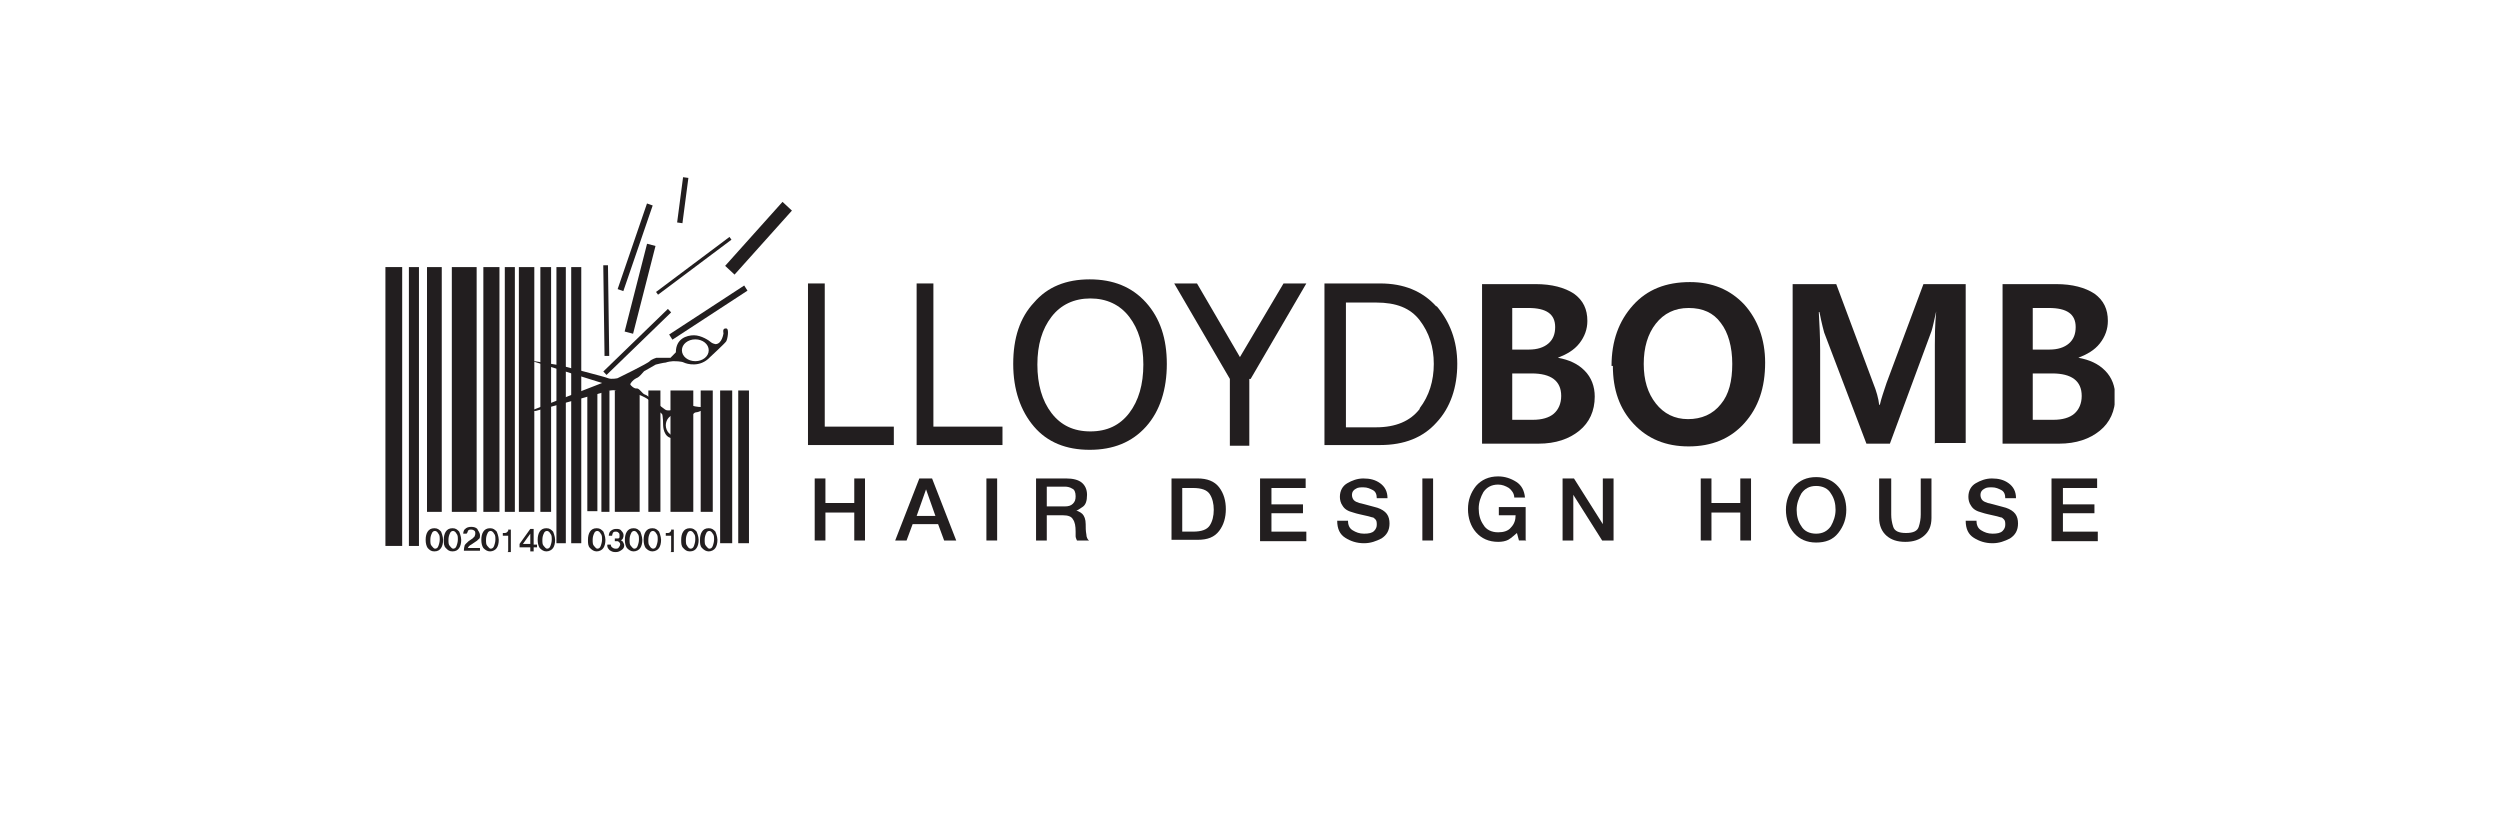 <svg width="240" height="80" viewBox="0 0 240 80" fill="none" xmlns="http://www.w3.org/2000/svg">
<g clip-path="url(#clip0_619_24377)">
<path d="M69.712 31.531C70.034 31.531 69.841 32.578 69.712 32.775C69.584 32.971 68.167 34.28 68.167 34.28C67.201 35.328 65.913 34.935 65.656 34.804C65.398 34.673 64.754 34.673 64.625 34.673C64.497 34.673 64.046 34.739 63.917 34.804C63.724 34.804 62.951 35 62.951 35C62.951 35 62.05 35.524 61.921 35.589C61.792 35.589 61.47 36.178 61.084 36.309C60.698 36.506 60.504 36.833 60.504 36.898C60.504 36.964 60.891 37.357 61.148 37.291C61.406 37.291 61.663 37.815 61.921 37.88C62.114 37.88 63.531 39.124 63.853 39.32C64.11 39.517 64.819 39.32 65.205 39.124C65.591 38.993 66.3 38.928 66.364 38.928C66.364 38.928 67.072 39.124 67.394 39.059C67.652 39.059 67.845 39.059 67.845 39.059C67.781 39.255 67.072 39.582 66.815 39.582C66.557 39.582 66.171 40.237 66.171 40.237C66.171 41.873 65.591 42.069 64.625 42.069C63.66 42.069 63.66 40.826 63.66 40.826C63.66 40.826 63.66 39.779 63.531 39.713C63.466 39.713 62.822 39.059 62.565 38.666C62.307 38.273 61.47 37.946 61.47 37.946C61.47 37.946 60.891 37.749 60.633 37.815C60.376 37.88 59.217 37.618 59.088 37.488C58.959 37.422 58.573 37.488 58.573 37.488L51.425 39.451H50.91L57.8 36.768L50.91 34.608L53.743 35.066C53.743 35.066 58.122 36.178 58.38 36.309C58.702 36.44 59.281 36.309 59.281 36.309C59.281 36.309 62.243 34.869 62.372 34.673C62.565 34.477 63.016 34.346 63.016 34.346H64.368L64.883 33.822C64.883 32.513 65.913 32.186 66.622 32.186C67.33 32.186 68.103 32.709 68.231 32.84C68.36 32.971 68.682 33.037 68.682 33.037C69.326 33.037 69.455 31.989 69.455 31.989C69.455 31.989 69.326 31.531 69.648 31.531H69.712ZM66.75 32.578C66.042 32.578 65.463 33.037 65.463 33.626C65.463 34.215 66.042 34.673 66.75 34.673C67.459 34.673 68.038 34.215 68.038 33.626C68.038 33.037 67.459 32.578 66.75 32.578ZM64.883 39.779C64.368 39.779 63.917 40.237 63.917 40.826C63.917 41.415 64.368 41.873 64.883 41.873C65.398 41.873 65.849 41.415 65.849 40.826C65.849 40.237 65.398 39.779 64.883 39.779Z" fill="#221E1F"/>
<path d="M38.61 25.641H37V52.411H38.61V25.641Z" fill="#221E1F"/>
<path d="M42.409 25.641H40.992V49.139H42.409V25.641Z" fill="#221E1F"/>
<path d="M45.758 25.641H43.375V49.139H45.758V25.641Z" fill="#221E1F"/>
<path d="M47.948 25.641H46.402V49.139H47.948V25.641Z" fill="#221E1F"/>
<path d="M49.427 25.641H48.461V49.139H49.427V25.641Z" fill="#221E1F"/>
<path d="M51.294 25.641H49.812V49.139H51.294V25.641Z" fill="#221E1F"/>
<path d="M52.905 25.641H51.875V49.139H52.905V25.641Z" fill="#221E1F"/>
<path d="M54.319 25.641H53.418V52.15H54.319V25.641Z" fill="#221E1F"/>
<path d="M55.802 25.641H54.836V52.15H55.802V25.641Z" fill="#221E1F"/>
<path d="M57.349 37.684H56.383V49.073H57.349V37.684Z" fill="#221E1F"/>
<path d="M58.507 37.486H57.734V49.137H58.507V37.486Z" fill="#221E1F"/>
<path d="M61.406 37.486H59.023V49.137H61.406V37.486Z" fill="#221E1F"/>
<path d="M63.401 37.486H62.242V49.137H63.401V37.486Z" fill="#221E1F"/>
<path d="M68.425 37.486H67.266V49.137H68.425V37.486Z" fill="#221E1F"/>
<path d="M70.292 37.486H69.133V52.148H70.292V37.486Z" fill="#221E1F"/>
<path d="M71.901 37.486H70.871V52.148H71.901V37.486Z" fill="#221E1F"/>
<path d="M66.556 37.486H64.367V49.137H66.556V37.486Z" fill="#221E1F"/>
<path d="M40.22 25.641H39.254V52.411H40.22V25.641Z" fill="#221E1F"/>
<path d="M42.344 51.036C42.344 51.036 42.537 51.494 42.537 51.822C42.537 52.149 42.473 52.411 42.344 52.607C42.215 52.803 42.022 52.934 41.7 52.934C41.378 52.934 41.25 52.803 41.056 52.607C40.928 52.411 40.863 52.149 40.863 51.822C40.863 51.494 40.928 51.233 41.056 51.036C41.185 50.84 41.378 50.709 41.7 50.709C42.022 50.709 42.151 50.84 42.344 51.036ZM42.087 52.411C42.087 52.411 42.215 52.084 42.215 51.822C42.215 51.56 42.215 51.364 42.087 51.233C42.022 51.102 41.894 50.971 41.765 50.971C41.636 50.971 41.507 51.036 41.443 51.233C41.378 51.364 41.314 51.56 41.314 51.822C41.314 52.084 41.314 52.28 41.443 52.411C41.572 52.542 41.636 52.673 41.765 52.673C41.894 52.673 42.022 52.607 42.087 52.411Z" fill="#221E1F"/>
<path d="M44.083 51.036C44.083 51.036 44.276 51.494 44.276 51.822C44.276 52.149 44.211 52.411 44.083 52.607C43.954 52.803 43.761 52.934 43.439 52.934C43.117 52.934 42.988 52.803 42.795 52.607C42.602 52.411 42.602 52.149 42.602 51.822C42.602 51.494 42.666 51.233 42.795 51.036C42.923 50.84 43.117 50.709 43.439 50.709C43.761 50.709 43.889 50.84 44.083 51.036ZM43.825 52.411C43.825 52.411 43.954 52.084 43.954 51.822C43.954 51.56 43.954 51.364 43.825 51.233C43.761 51.102 43.632 50.971 43.503 50.971C43.374 50.971 43.245 51.036 43.181 51.233C43.117 51.364 43.052 51.56 43.052 51.822C43.052 52.084 43.052 52.28 43.181 52.411C43.31 52.542 43.374 52.673 43.503 52.673C43.632 52.673 43.761 52.607 43.825 52.411Z" fill="#221E1F"/>
<path d="M45.885 50.905C45.885 50.905 46.078 51.167 46.078 51.364C46.078 51.56 46.078 51.691 45.95 51.756C45.821 51.887 45.757 51.953 45.628 52.018L45.241 52.28C45.241 52.28 45.113 52.345 45.048 52.411C45.048 52.411 44.919 52.542 44.919 52.607H46.078V52.869H44.533C44.533 52.869 44.533 52.607 44.597 52.411C44.597 52.28 44.791 52.149 44.984 51.953L45.37 51.691C45.37 51.691 45.499 51.56 45.563 51.495C45.563 51.429 45.628 51.364 45.628 51.233C45.628 51.102 45.628 51.036 45.563 50.971C45.499 50.905 45.37 50.84 45.241 50.84C45.113 50.84 44.984 50.84 44.919 50.971C44.919 51.036 44.855 51.167 44.791 51.233H44.469C44.469 51.233 44.469 50.905 44.662 50.775C44.791 50.644 44.984 50.578 45.241 50.578C45.499 50.578 45.692 50.644 45.821 50.775L45.885 50.905Z" fill="#221E1F"/>
<path d="M47.688 51.036C47.688 51.036 47.881 51.494 47.881 51.822C47.881 52.149 47.817 52.411 47.688 52.607C47.559 52.803 47.302 52.934 47.044 52.934C46.787 52.934 46.593 52.803 46.4 52.607C46.271 52.411 46.207 52.149 46.207 51.822C46.207 51.494 46.271 51.233 46.4 51.036C46.529 50.84 46.722 50.709 47.044 50.709C47.366 50.709 47.495 50.84 47.688 51.036ZM47.431 52.411C47.431 52.411 47.559 52.084 47.559 51.822C47.559 51.56 47.559 51.364 47.431 51.233C47.366 51.102 47.237 50.971 47.108 50.971C46.98 50.971 46.851 51.036 46.787 51.233C46.722 51.364 46.658 51.56 46.658 51.822C46.658 52.084 46.658 52.28 46.787 52.411C46.915 52.542 46.98 52.673 47.108 52.673C47.237 52.673 47.366 52.607 47.431 52.411Z" fill="#221E1F"/>
<path d="M48.785 52.934V51.429H48.27V51.167C48.27 51.167 48.398 51.167 48.463 51.167C48.463 51.167 48.592 51.167 48.656 51.102C48.656 51.102 48.72 51.036 48.785 50.971V50.84H49.042V53H48.72L48.785 52.934Z" fill="#221E1F"/>
<path d="M51.231 52.543V52.935H50.909V52.543H49.879V52.215L50.909 50.775H51.231V52.281H51.553V52.543H51.231ZM50.909 51.234L50.201 52.215H50.909V51.234Z" fill="#221E1F"/>
<path d="M53.098 51.036C53.098 51.036 53.291 51.494 53.291 51.822C53.291 52.149 53.227 52.411 53.098 52.607C52.969 52.803 52.712 52.934 52.454 52.934C52.197 52.934 52.004 52.803 51.81 52.607C51.682 52.411 51.617 52.149 51.617 51.822C51.617 51.494 51.682 51.233 51.81 51.036C51.939 50.84 52.132 50.709 52.454 50.709C52.776 50.709 52.905 50.84 53.098 51.036ZM52.841 52.411C52.841 52.411 52.969 52.084 52.969 51.822C52.969 51.56 52.969 51.364 52.841 51.233C52.776 51.102 52.647 50.971 52.519 50.971C52.39 50.971 52.261 51.036 52.197 51.233C52.132 51.364 52.068 51.56 52.068 51.822C52.068 52.084 52.068 52.28 52.197 52.411C52.325 52.542 52.39 52.673 52.519 52.673C52.647 52.673 52.776 52.607 52.841 52.411Z" fill="#221E1F"/>
<path d="M57.926 51.036C57.926 51.036 58.12 51.494 58.12 51.822C58.12 52.149 58.055 52.411 57.926 52.607C57.797 52.803 57.54 52.934 57.282 52.934C57.025 52.934 56.832 52.803 56.639 52.607C56.445 52.411 56.445 52.149 56.445 51.822C56.445 51.494 56.51 51.233 56.639 51.036C56.767 50.84 56.96 50.709 57.282 50.709C57.604 50.709 57.733 50.84 57.926 51.036ZM57.669 52.411C57.669 52.411 57.797 52.084 57.797 51.822C57.797 51.56 57.797 51.364 57.669 51.233C57.604 51.102 57.476 50.971 57.347 50.971C57.218 50.971 57.089 51.036 57.025 51.233C56.96 51.364 56.896 51.56 56.896 51.822C56.896 52.084 56.896 52.28 57.025 52.411C57.154 52.542 57.218 52.673 57.347 52.673C57.476 52.673 57.604 52.607 57.669 52.411Z" fill="#221E1F"/>
<path d="M59.795 52.019C59.795 52.019 59.924 52.215 59.924 52.346C59.924 52.543 59.859 52.674 59.666 52.804C59.473 52.935 59.344 53.001 59.087 53.001C58.829 53.001 58.7 52.935 58.507 52.804C58.378 52.674 58.25 52.477 58.314 52.281H58.636C58.636 52.281 58.636 52.477 58.765 52.543C58.829 52.608 58.958 52.674 59.087 52.674C59.215 52.674 59.344 52.674 59.409 52.543C59.473 52.477 59.537 52.346 59.537 52.281C59.537 52.215 59.537 52.15 59.473 52.084C59.409 52.019 59.344 51.954 59.28 51.954H59.151H59.022V51.692C59.022 51.692 59.151 51.692 59.215 51.692H59.344C59.409 51.692 59.473 51.626 59.473 51.561C59.473 51.561 59.473 51.43 59.473 51.364C59.473 51.299 59.473 51.234 59.409 51.168C59.344 51.103 59.28 51.037 59.151 51.037C59.022 51.037 58.894 51.037 58.829 51.168C58.829 51.234 58.765 51.299 58.765 51.43H58.443C58.443 51.43 58.443 51.103 58.636 50.972C58.765 50.841 58.958 50.775 59.151 50.775C59.344 50.775 59.537 50.775 59.666 50.972C59.795 51.103 59.859 51.234 59.859 51.364C59.859 51.495 59.859 51.561 59.795 51.692C59.795 51.757 59.666 51.823 59.602 51.888C59.731 51.888 59.795 52.019 59.859 52.084L59.795 52.019Z" fill="#221E1F"/>
<path d="M61.469 51.036C61.469 51.036 61.662 51.494 61.662 51.822C61.662 52.149 61.598 52.411 61.469 52.607C61.34 52.803 61.083 52.934 60.825 52.934C60.568 52.934 60.375 52.803 60.181 52.607C60.053 52.411 59.988 52.149 59.988 51.822C59.988 51.494 60.053 51.233 60.181 51.036C60.31 50.84 60.503 50.709 60.825 50.709C61.147 50.709 61.276 50.84 61.469 51.036ZM61.212 52.411C61.212 52.411 61.34 52.084 61.34 51.822C61.34 51.56 61.34 51.364 61.212 51.233C61.147 51.102 61.019 50.971 60.89 50.971C60.761 50.971 60.632 51.036 60.568 51.233C60.503 51.364 60.439 51.56 60.439 51.822C60.439 52.084 60.439 52.28 60.568 52.411C60.697 52.542 60.761 52.673 60.89 52.673C61.019 52.673 61.147 52.607 61.212 52.411Z" fill="#221E1F"/>
<path d="M63.27 51.036C63.27 51.036 63.463 51.494 63.463 51.822C63.463 52.149 63.399 52.411 63.27 52.607C63.141 52.803 62.884 52.934 62.626 52.934C62.369 52.934 62.175 52.803 61.982 52.607C61.853 52.411 61.789 52.149 61.789 51.822C61.789 51.494 61.853 51.233 61.982 51.036C62.111 50.84 62.304 50.709 62.626 50.709C62.948 50.709 63.077 50.84 63.27 51.036ZM63.013 52.411C63.013 52.411 63.141 52.084 63.141 51.822C63.141 51.56 63.141 51.364 63.013 51.233C62.948 51.102 62.819 50.971 62.691 50.971C62.562 50.971 62.433 51.036 62.369 51.233C62.304 51.364 62.24 51.56 62.24 51.822C62.24 52.084 62.24 52.28 62.369 52.411C62.433 52.542 62.562 52.673 62.691 52.673C62.819 52.673 62.948 52.607 63.013 52.411Z" fill="#221E1F"/>
<path d="M64.429 52.934V51.429H63.914V51.167C63.914 51.167 64.043 51.167 64.107 51.167C64.172 51.167 64.236 51.167 64.3 51.102C64.3 51.102 64.365 51.036 64.429 50.971V50.84H64.687V53H64.365L64.429 52.934Z" fill="#221E1F"/>
<path d="M66.876 51.036C66.876 51.036 67.069 51.494 67.069 51.822C67.069 52.149 67.004 52.411 66.876 52.607C66.747 52.803 66.554 52.934 66.232 52.934C65.91 52.934 65.781 52.803 65.588 52.607C65.394 52.411 65.394 52.149 65.394 51.822C65.394 51.494 65.459 51.233 65.588 51.036C65.716 50.84 65.91 50.709 66.232 50.709C66.554 50.709 66.682 50.84 66.876 51.036ZM66.618 52.411C66.618 52.411 66.747 52.084 66.747 51.822C66.747 51.56 66.747 51.364 66.618 51.233C66.554 51.102 66.425 50.971 66.296 50.971C66.167 50.971 66.038 51.036 65.974 51.233C65.91 51.364 65.845 51.56 65.845 51.822C65.845 52.084 65.845 52.28 65.974 52.411C66.038 52.542 66.167 52.673 66.296 52.673C66.425 52.673 66.554 52.607 66.618 52.411Z" fill="#221E1F"/>
<path d="M68.68 51.036C68.68 51.036 68.873 51.494 68.873 51.822C68.873 52.149 68.809 52.411 68.68 52.607C68.551 52.803 68.294 52.934 68.036 52.934C67.779 52.934 67.586 52.803 67.392 52.607C67.199 52.411 67.199 52.149 67.199 51.822C67.199 51.494 67.264 51.233 67.392 51.036C67.521 50.84 67.714 50.709 68.036 50.709C68.358 50.709 68.487 50.84 68.68 51.036ZM68.423 52.411C68.423 52.411 68.551 52.084 68.551 51.822C68.551 51.56 68.551 51.364 68.423 51.233C68.358 51.102 68.23 50.971 68.101 50.971C67.972 50.971 67.843 51.036 67.779 51.233C67.714 51.364 67.65 51.56 67.65 51.822C67.65 52.084 67.65 52.28 67.779 52.411C67.907 52.542 67.972 52.673 68.101 52.673C68.23 52.673 68.358 52.607 68.423 52.411Z" fill="#221E1F"/>
<path d="M65.575 17.011L65.004 21.357L65.514 21.427L66.086 17.08L65.575 17.011Z" fill="#221E1F"/>
<path d="M75.121 19.379L69.613 25.523L70.518 26.361L76.025 20.217L75.121 19.379Z" fill="#221E1F"/>
<path d="M70.03 22.746L62.98 28.027L63.172 28.291L70.221 23.009L70.03 22.746Z" fill="#221E1F"/>
<path d="M62.111 19.533L59.293 27.754L59.84 27.948L62.658 19.727L62.111 19.533Z" fill="#221E1F"/>
<path d="M62.118 23.4L59.965 31.826L60.775 32.04L62.928 23.614L62.118 23.4Z" fill="#221E1F"/>
<path d="M58.365 25.462L57.914 25.469L58.035 34.173L58.486 34.167L58.365 25.462Z" fill="#221E1F"/>
<path d="M64.118 29.657L57.918 35.662L58.229 35.994L64.429 29.988L64.118 29.657Z" fill="#221E1F"/>
<path d="M71.443 27.408L64.238 32.113L64.552 32.609L71.757 27.903L71.443 27.408Z" fill="#221E1F"/>
<path d="M77.566 42.789V27.211H79.176V40.956H85.808V42.724H77.566V42.789Z" fill="#221E1F"/>
<path d="M87.996 42.789V27.211H89.606V40.956H96.238V42.724H87.996V42.789Z" fill="#221E1F"/>
<path d="M110.019 29.044C111.371 30.549 112.015 32.513 112.015 34.935C112.015 37.356 111.371 39.451 110.019 40.956C108.667 42.462 106.864 43.182 104.61 43.182C102.356 43.182 100.553 42.462 99.266 40.956C97.978 39.451 97.269 37.422 97.269 34.935C97.269 32.447 97.913 30.484 99.266 29.044C100.553 27.538 102.356 26.818 104.61 26.818C106.864 26.818 108.667 27.538 110.019 29.044ZM108.409 39.648C109.311 38.469 109.761 36.898 109.761 35C109.761 33.102 109.311 31.596 108.409 30.418C107.508 29.24 106.22 28.651 104.674 28.651C103.129 28.651 101.841 29.24 100.94 30.418C100.038 31.596 99.588 33.102 99.588 35C99.588 36.898 100.038 38.469 100.94 39.648C101.841 40.826 103.065 41.415 104.674 41.415C106.284 41.415 107.508 40.826 108.409 39.648Z" fill="#221E1F"/>
<path d="M119.934 36.375V42.789H118.067V36.375L112.723 27.211H114.912L119.033 34.28L123.218 27.211H125.408L120.063 36.375H119.934Z" fill="#221E1F"/>
<path d="M137.902 29.371C139.19 30.876 139.898 32.709 139.898 34.935C139.898 37.16 139.254 39.124 137.902 40.564C136.614 42.004 134.811 42.724 132.493 42.724H127.148V27.211H132.493C134.747 27.211 136.55 27.931 137.902 29.436V29.371ZM136.292 39.189C137.193 38.011 137.644 36.571 137.644 34.935C137.644 33.298 137.193 31.924 136.292 30.745C135.39 29.567 134.038 29.044 132.107 29.044H129.209V41.022H132.107C133.974 41.022 135.39 40.433 136.292 39.255V39.189Z" fill="#221E1F"/>
<path d="M142.277 42.592V27.275H147.429C148.974 27.275 150.197 27.603 151.099 28.192C152 28.846 152.387 29.697 152.387 30.81C152.387 31.595 152.129 32.315 151.614 32.97C151.099 33.624 150.391 34.017 149.554 34.344C150.648 34.541 151.485 34.934 152.129 35.588C152.773 36.243 153.095 37.094 153.095 38.075C153.095 39.45 152.58 40.563 151.614 41.348C150.648 42.134 149.36 42.592 147.686 42.592H142.277ZM145.175 29.566V33.559H146.785C147.557 33.559 148.201 33.363 148.652 32.97C149.103 32.577 149.296 32.054 149.296 31.399C149.296 30.155 148.459 29.566 146.72 29.566H145.239H145.175ZM145.175 35.85V40.301H147.171C148.008 40.301 148.716 40.105 149.167 39.712C149.618 39.319 149.875 38.73 149.875 38.01C149.875 36.57 148.91 35.85 147.042 35.85H145.111H145.175Z" fill="#221E1F"/>
<path d="M154.707 35.131C154.707 32.709 155.415 30.811 156.768 29.305C158.12 27.8 159.923 27.08 162.241 27.08C164.366 27.08 166.104 27.8 167.456 29.24C168.744 30.68 169.453 32.578 169.453 34.804C169.453 37.225 168.809 39.124 167.456 40.629C166.104 42.135 164.301 42.855 162.112 42.855C159.923 42.855 158.184 42.135 156.832 40.695C155.48 39.255 154.836 37.422 154.836 35.131H154.707ZM157.798 34.935C157.798 36.505 158.184 37.749 158.957 38.731C159.73 39.713 160.76 40.236 162.048 40.236C163.335 40.236 164.43 39.778 165.203 38.796C165.975 37.88 166.297 36.571 166.297 34.935C166.297 33.298 165.911 31.924 165.203 31.007C164.494 30.026 163.464 29.567 162.112 29.567C160.76 29.567 159.73 30.091 158.957 31.073C158.184 32.055 157.798 33.364 157.798 34.935Z" fill="#221E1F"/>
<path d="M185.745 42.592V33.101C185.745 32.381 185.745 31.334 185.873 29.894C185.68 30.744 185.551 31.399 185.423 31.792L181.43 42.592H179.177L175.12 31.923C175.12 31.923 174.863 31.006 174.669 29.959H174.605C174.669 31.072 174.734 32.315 174.734 33.624V42.592H172.094V27.275H176.279L179.821 36.766C180.143 37.552 180.336 38.272 180.4 38.861H180.465C180.593 38.272 180.851 37.552 181.108 36.766L184.65 27.275H188.707V42.526H185.809L185.745 42.592Z" fill="#221E1F"/>
<path d="M192.246 42.592V27.275H197.397C198.943 27.275 200.166 27.603 201.068 28.192C201.969 28.846 202.355 29.697 202.355 30.81C202.355 31.595 202.098 32.315 201.583 32.97C201.068 33.624 200.359 34.017 199.522 34.344C200.617 34.541 201.454 34.934 202.098 35.588C202.742 36.243 203.064 37.094 203.064 38.075C203.064 39.45 202.549 40.563 201.583 41.348C200.617 42.134 199.329 42.592 197.655 42.592H192.246ZM195.144 29.566V33.559H196.753C197.526 33.559 198.17 33.363 198.621 32.97C199.072 32.577 199.265 32.054 199.265 31.399C199.265 30.155 198.428 29.566 196.689 29.566H195.208H195.144ZM195.144 35.85V40.301H197.14C197.977 40.301 198.685 40.105 199.136 39.712C199.587 39.319 199.844 38.73 199.844 38.01C199.844 36.57 198.878 35.85 197.011 35.85H195.079H195.144Z" fill="#221E1F"/>
<path d="M78.211 45.932H79.241V48.288H82.01V45.932H83.04V51.888H82.01V49.204H79.241V51.888H78.211V45.932Z" fill="#221E1F"/>
<path d="M88.32 45.932H89.479L91.797 51.888H90.638L90.058 50.317H87.612L87.032 51.888H85.938L88.256 45.932H88.32ZM87.934 49.532H89.801L88.9 46.979L87.998 49.532H87.934Z" fill="#221E1F"/>
<path d="M94.695 45.932H95.726V51.888H94.695V45.932Z" fill="#221E1F"/>
<path d="M99.461 45.932H102.359C103.002 45.932 103.518 46.062 103.84 46.324C104.161 46.586 104.355 46.979 104.355 47.502C104.355 48.092 104.226 48.484 103.904 48.681C103.582 48.877 103.453 49.008 103.324 49.008C103.324 49.008 103.711 49.139 103.904 49.335C104.097 49.532 104.226 49.859 104.226 50.317C104.226 50.644 104.226 50.972 104.29 51.299C104.29 51.561 104.419 51.822 104.548 51.888H103.389C103.389 51.888 103.26 51.626 103.26 51.495C103.26 51.364 103.26 51.168 103.26 51.037C103.26 50.514 103.196 50.121 103.002 49.859C102.874 49.597 102.552 49.466 102.037 49.466H100.491V51.888H99.461V45.932ZM100.491 48.615H102.23C102.552 48.615 102.809 48.55 103.002 48.353C103.196 48.157 103.26 47.961 103.26 47.633C103.26 47.241 103.131 46.979 102.938 46.913C102.745 46.783 102.487 46.717 102.23 46.717H100.491V48.55V48.615Z" fill="#221E1F"/>
<path d="M112.465 45.931H114.976C115.878 45.931 116.586 46.193 117.037 46.782C117.487 47.371 117.681 48.091 117.681 48.876C117.681 49.662 117.487 50.382 117.037 50.971C116.586 51.56 115.942 51.822 114.976 51.822H112.465V45.865V45.931ZM113.495 51.036H114.525C115.362 51.036 115.878 50.84 116.135 50.447C116.393 50.054 116.521 49.531 116.521 48.942C116.521 48.352 116.393 47.829 116.135 47.436C115.878 47.043 115.362 46.847 114.525 46.847H113.495V51.102V51.036Z" fill="#221E1F"/>
<path d="M120.965 45.932H125.343V46.848H122.059V48.419H125.086V49.27H122.059V51.037H125.408V51.953H120.965V45.997V45.932Z" fill="#221E1F"/>
<path d="M129.401 49.924C129.401 50.383 129.53 50.71 129.852 50.906C130.174 51.102 130.496 51.233 130.947 51.233C131.397 51.233 131.719 51.168 131.913 50.972C132.106 50.775 132.17 50.579 132.17 50.383C132.17 50.186 132.17 49.99 132.041 49.859C131.913 49.728 131.848 49.663 131.719 49.663C131.526 49.597 131.269 49.532 130.947 49.466C130.689 49.401 130.303 49.335 129.916 49.204C129.401 49.074 129.079 48.877 128.886 48.55C128.693 48.288 128.629 47.961 128.629 47.699C128.629 47.11 128.886 46.652 129.337 46.39C129.788 46.128 130.303 45.932 130.882 45.932C131.526 45.932 132.041 46.062 132.492 46.39C132.943 46.717 133.2 47.175 133.2 47.83H132.17C132.17 47.437 132.041 47.175 131.784 47.044C131.526 46.913 131.269 46.783 130.882 46.783C130.625 46.783 130.367 46.783 130.174 46.913C129.916 47.044 129.788 47.241 129.788 47.502C129.788 47.699 129.852 47.895 129.981 48.026C130.11 48.157 130.303 48.223 130.496 48.288C130.496 48.288 130.818 48.353 131.269 48.484C131.719 48.615 132.041 48.681 132.235 48.746C132.621 48.877 132.943 49.074 133.136 49.335C133.329 49.597 133.394 49.924 133.394 50.252C133.394 50.906 133.136 51.364 132.621 51.692C132.106 51.953 131.591 52.15 130.947 52.15C130.238 52.15 129.659 51.953 129.144 51.626C128.629 51.299 128.371 50.775 128.371 49.99H129.401V49.924Z" fill="#221E1F"/>
<path d="M136.547 45.932H137.577V51.888H136.547V45.932Z" fill="#221E1F"/>
<path d="M146.528 51.887H145.819L145.626 51.167C145.626 51.167 145.047 51.691 144.789 51.822C144.532 51.953 144.21 52.018 143.823 52.018C142.922 52.018 142.214 51.691 141.698 51.102C141.183 50.513 140.926 49.727 140.926 48.876C140.926 48.025 141.183 47.305 141.698 46.651C142.214 46.062 142.922 45.734 143.823 45.734C144.467 45.734 145.047 45.931 145.562 46.258C146.077 46.585 146.335 47.109 146.399 47.764H145.369C145.369 47.371 145.111 47.044 144.854 46.847C144.532 46.651 144.21 46.52 143.823 46.52C143.179 46.52 142.729 46.782 142.407 47.24C142.149 47.698 141.956 48.222 141.956 48.811C141.956 49.4 142.085 49.923 142.407 50.382C142.664 50.84 143.179 51.102 143.823 51.102C144.339 51.102 144.789 50.971 145.047 50.644C145.369 50.316 145.498 49.923 145.498 49.465H143.888V48.68H146.463V51.822L146.528 51.887Z" fill="#221E1F"/>
<path d="M150.008 45.932H151.102L153.871 50.317V45.932H154.902V51.888H153.807L151.038 47.502V51.888H150.008V45.932Z" fill="#221E1F"/>
<path d="M163.27 45.932H164.3V48.288H167.069V45.932H168.099V51.888H167.069V49.204H164.3V51.888H163.27V45.932Z" fill="#221E1F"/>
<path d="M174.347 45.801C175.248 45.801 175.957 46.128 176.472 46.717C176.987 47.306 177.244 48.092 177.244 48.943C177.244 49.794 176.987 50.514 176.472 51.168C175.957 51.823 175.248 52.084 174.347 52.084C173.445 52.084 172.737 51.757 172.222 51.168C171.707 50.579 171.449 49.794 171.449 48.943C171.449 48.092 171.707 47.372 172.222 46.717C172.737 46.128 173.445 45.801 174.347 45.801ZM174.347 46.652C173.703 46.652 173.252 46.913 172.93 47.372C172.673 47.83 172.479 48.353 172.479 48.943C172.479 49.532 172.608 50.055 172.93 50.514C173.188 50.972 173.703 51.233 174.347 51.233C174.991 51.233 175.441 50.972 175.763 50.514C176.021 50.055 176.214 49.532 176.214 48.943C176.214 48.353 176.085 47.83 175.763 47.372C175.506 46.913 174.991 46.652 174.347 46.652Z" fill="#221E1F"/>
<path d="M180.527 45.932H181.557V49.401C181.557 49.794 181.622 50.186 181.751 50.579C181.879 50.972 182.266 51.168 182.974 51.168C183.682 51.168 184.069 50.972 184.198 50.579C184.326 50.186 184.391 49.794 184.391 49.401V45.932H185.421V49.728C185.421 50.514 185.163 51.037 184.713 51.43C184.262 51.823 183.682 52.019 182.91 52.019C182.137 52.019 181.557 51.823 181.107 51.43C180.656 51.037 180.398 50.448 180.398 49.728V45.932H180.527Z" fill="#221E1F"/>
<path d="M189.737 49.924C189.737 50.383 189.866 50.71 190.188 50.906C190.51 51.102 190.832 51.233 191.283 51.233C191.733 51.233 192.055 51.168 192.249 50.972C192.442 50.775 192.506 50.579 192.506 50.383C192.506 50.186 192.506 49.99 192.377 49.859C192.249 49.728 192.184 49.663 192.055 49.663C191.862 49.597 191.605 49.532 191.283 49.466C191.025 49.401 190.639 49.335 190.252 49.204C189.737 49.074 189.415 48.877 189.222 48.55C189.029 48.288 188.965 47.961 188.965 47.699C188.965 47.11 189.222 46.652 189.673 46.39C190.124 46.128 190.639 45.932 191.218 45.932C191.862 45.932 192.377 46.062 192.828 46.39C193.279 46.717 193.536 47.175 193.536 47.83H192.506C192.506 47.437 192.377 47.175 192.12 47.044C191.862 46.913 191.605 46.783 191.218 46.783C190.961 46.783 190.703 46.783 190.51 46.913C190.252 47.044 190.124 47.241 190.124 47.502C190.124 47.699 190.188 47.895 190.317 48.026C190.446 48.157 190.639 48.223 190.832 48.288C190.832 48.288 191.154 48.353 191.605 48.484C192.055 48.615 192.377 48.681 192.57 48.746C192.957 48.877 193.279 49.074 193.472 49.335C193.665 49.597 193.73 49.924 193.73 50.252C193.73 50.906 193.472 51.364 192.957 51.692C192.442 51.953 191.927 52.15 191.283 52.15C190.574 52.15 189.995 51.953 189.48 51.626C188.965 51.299 188.707 50.775 188.707 49.99H189.737V49.924Z" fill="#221E1F"/>
<path d="M196.945 45.932H201.324V46.848H198.04V48.419H201.066V49.27H198.04V51.037H201.388V51.953H196.945V45.997V45.932Z" fill="#221E1F"/>
</g>
<defs>
<clipPath id="clip0_619_24377">
<rect width="166" height="36" fill="white" transform="translate(37 17)"/>
</clipPath>
</defs>
</svg>

